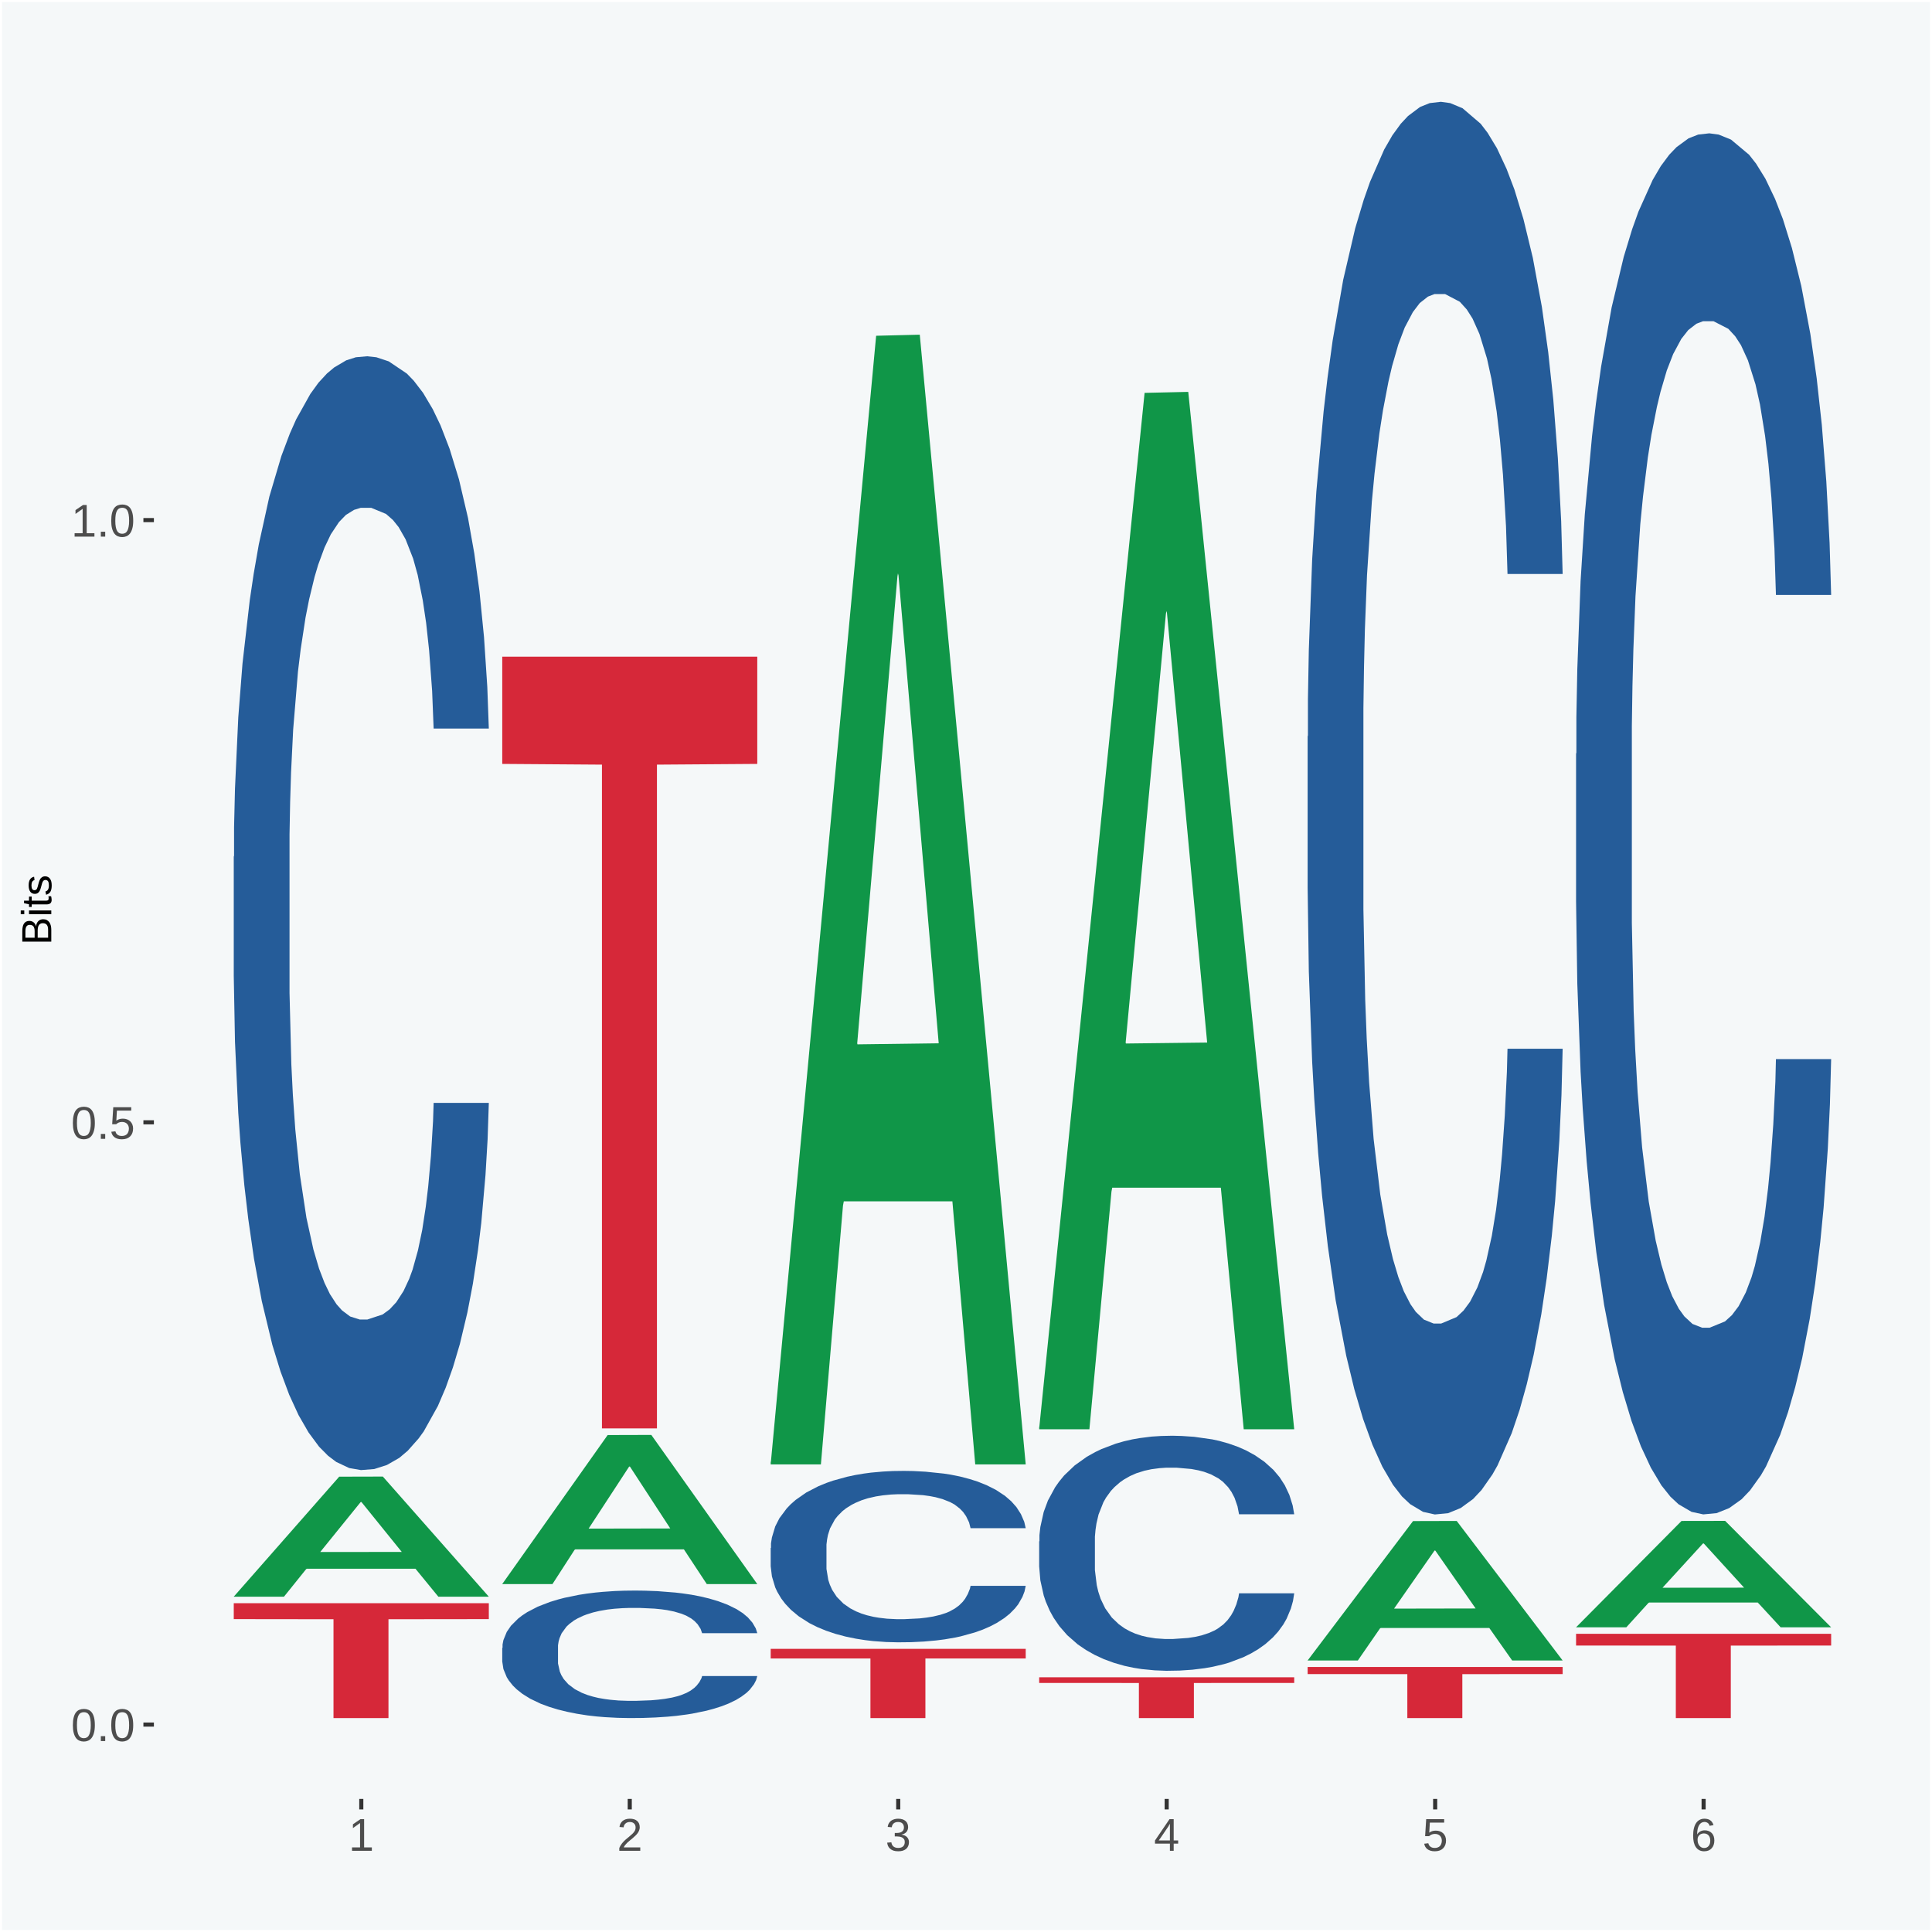 <?xml version="1.0" encoding="UTF-8"?>
<svg xmlns="http://www.w3.org/2000/svg" xmlns:xlink="http://www.w3.org/1999/xlink" width="504pt" height="504pt" viewBox="0 0 504 504" version="1.1">
<defs>
<g>
<symbol overflow="visible" id="glyph0-0">
<path style="stroke:none;" d="M 0.406 0 L 0.406 -8 L 3.594 -8 L 3.594 0 Z M 0.797 -0.406 L 3.188 -0.406 L 3.188 -7.594 L 0.797 -7.594 Z M 0.797 -0.406 "/>
</symbol>
<symbol overflow="visible" id="glyph0-1">
<path style="stroke:none;" d="M 6.203 -4.125 C 6.203 -3.332 6.125 -2.664 5.969 -2.125 C 5.82 -1.582 5.617 -1.145 5.359 -0.812 C 5.098 -0.477 4.789 -0.238 4.438 -0.094 C 4.094 0.051 3.723 0.125 3.328 0.125 C 2.922 0.125 2.539 0.051 2.188 -0.094 C 1.844 -0.238 1.539 -0.477 1.281 -0.812 C 1.031 -1.145 0.832 -1.582 0.688 -2.125 C 0.539 -2.664 0.469 -3.332 0.469 -4.125 C 0.469 -4.957 0.539 -5.645 0.688 -6.188 C 0.832 -6.738 1.035 -7.176 1.297 -7.5 C 1.555 -7.82 1.859 -8.047 2.203 -8.172 C 2.555 -8.305 2.941 -8.375 3.359 -8.375 C 3.754 -8.375 4.125 -8.305 4.469 -8.172 C 4.812 -8.047 5.113 -7.82 5.375 -7.5 C 5.633 -7.176 5.836 -6.738 5.984 -6.188 C 6.129 -5.645 6.203 -4.957 6.203 -4.125 Z M 5.141 -4.125 C 5.141 -4.781 5.098 -5.328 5.016 -5.766 C 4.941 -6.203 4.828 -6.551 4.672 -6.812 C 4.516 -7.07 4.328 -7.254 4.109 -7.359 C 3.891 -7.473 3.641 -7.531 3.359 -7.531 C 3.055 -7.531 2.789 -7.473 2.562 -7.359 C 2.344 -7.254 2.156 -7.07 2 -6.812 C 1.844 -6.551 1.723 -6.203 1.641 -5.766 C 1.566 -5.328 1.531 -4.781 1.531 -4.125 C 1.531 -3.5 1.57 -2.969 1.656 -2.531 C 1.738 -2.094 1.852 -1.742 2 -1.484 C 2.156 -1.223 2.344 -1.035 2.562 -0.922 C 2.789 -0.805 3.047 -0.75 3.328 -0.75 C 3.609 -0.75 3.859 -0.805 4.078 -0.922 C 4.305 -1.035 4.492 -1.223 4.641 -1.484 C 4.797 -1.742 4.914 -2.094 5 -2.531 C 5.094 -2.969 5.141 -3.5 5.141 -4.125 Z M 5.141 -4.125 "/>
</symbol>
<symbol overflow="visible" id="glyph0-2">
<path style="stroke:none;" d="M 1.094 0 L 1.094 -1.281 L 2.234 -1.281 L 2.234 0 Z M 1.094 0 "/>
</symbol>
<symbol overflow="visible" id="glyph0-3">
<path style="stroke:none;" d="M 6.172 -2.688 C 6.172 -2.27 6.109 -1.891 5.984 -1.547 C 5.859 -1.203 5.672 -0.906 5.422 -0.656 C 5.18 -0.414 4.879 -0.223 4.516 -0.078 C 4.148 0.055 3.723 0.125 3.234 0.125 C 2.805 0.125 2.43 0.07 2.109 -0.031 C 1.785 -0.133 1.508 -0.273 1.281 -0.453 C 1.062 -0.629 0.883 -0.836 0.75 -1.078 C 0.625 -1.316 0.535 -1.57 0.484 -1.844 L 1.547 -1.969 C 1.586 -1.812 1.645 -1.66 1.719 -1.516 C 1.801 -1.367 1.91 -1.238 2.047 -1.125 C 2.18 -1.008 2.348 -0.914 2.547 -0.844 C 2.742 -0.781 2.984 -0.75 3.266 -0.75 C 3.535 -0.75 3.781 -0.789 4 -0.875 C 4.227 -0.957 4.422 -1.078 4.578 -1.234 C 4.734 -1.398 4.852 -1.602 4.938 -1.844 C 5.031 -2.082 5.078 -2.359 5.078 -2.672 C 5.078 -2.922 5.035 -3.148 4.953 -3.359 C 4.867 -3.578 4.75 -3.766 4.594 -3.922 C 4.445 -4.078 4.258 -4.195 4.031 -4.281 C 3.812 -4.363 3.562 -4.406 3.281 -4.406 C 3.113 -4.406 2.953 -4.391 2.797 -4.359 C 2.648 -4.328 2.516 -4.285 2.391 -4.234 C 2.266 -4.18 2.148 -4.117 2.047 -4.047 C 1.941 -3.973 1.844 -3.895 1.75 -3.812 L 0.719 -3.812 L 1 -8.25 L 5.688 -8.25 L 5.688 -7.359 L 1.953 -7.359 L 1.797 -4.734 C 1.984 -4.879 2.219 -5.004 2.5 -5.109 C 2.781 -5.211 3.113 -5.266 3.5 -5.266 C 3.914 -5.266 4.285 -5.203 4.609 -5.078 C 4.941 -4.953 5.223 -4.773 5.453 -4.547 C 5.68 -4.316 5.859 -4.047 5.984 -3.734 C 6.109 -3.422 6.172 -3.07 6.172 -2.688 Z M 6.172 -2.688 "/>
</symbol>
<symbol overflow="visible" id="glyph0-4">
<path style="stroke:none;" d="M 0.922 0 L 0.922 -0.891 L 3.016 -0.891 L 3.016 -7.25 L 1.156 -5.922 L 1.156 -6.922 L 3.109 -8.25 L 4.078 -8.25 L 4.078 -0.891 L 6.094 -0.891 L 6.094 0 Z M 0.922 0 "/>
</symbol>
<symbol overflow="visible" id="glyph0-5">
<path style="stroke:none;" d="M 0.609 0 L 0.609 -0.75 C 0.805 -1.207 1.047 -1.609 1.328 -1.953 C 1.617 -2.305 1.922 -2.625 2.234 -2.906 C 2.555 -3.188 2.867 -3.445 3.172 -3.688 C 3.484 -3.938 3.766 -4.18 4.016 -4.422 C 4.266 -4.66 4.469 -4.91 4.625 -5.172 C 4.781 -5.441 4.859 -5.742 4.859 -6.078 C 4.859 -6.316 4.82 -6.523 4.75 -6.703 C 4.676 -6.879 4.57 -7.023 4.438 -7.141 C 4.312 -7.266 4.156 -7.359 3.969 -7.422 C 3.781 -7.484 3.578 -7.516 3.359 -7.516 C 3.141 -7.516 2.938 -7.484 2.75 -7.422 C 2.57 -7.367 2.41 -7.281 2.266 -7.156 C 2.117 -7.039 2 -6.895 1.906 -6.719 C 1.812 -6.551 1.754 -6.352 1.734 -6.125 L 0.656 -6.219 C 0.688 -6.508 0.766 -6.785 0.891 -7.047 C 1.023 -7.316 1.203 -7.551 1.422 -7.75 C 1.648 -7.945 1.922 -8.098 2.234 -8.203 C 2.555 -8.316 2.93 -8.375 3.359 -8.375 C 3.766 -8.375 4.125 -8.328 4.438 -8.234 C 4.758 -8.141 5.031 -7.992 5.25 -7.797 C 5.477 -7.609 5.648 -7.375 5.766 -7.094 C 5.879 -6.812 5.938 -6.488 5.938 -6.125 C 5.938 -5.844 5.883 -5.578 5.781 -5.328 C 5.688 -5.078 5.555 -4.836 5.391 -4.609 C 5.223 -4.379 5.031 -4.16 4.812 -3.953 C 4.594 -3.742 4.363 -3.535 4.125 -3.328 C 3.895 -3.129 3.656 -2.93 3.406 -2.734 C 3.164 -2.535 2.938 -2.336 2.719 -2.141 C 2.508 -1.941 2.32 -1.738 2.156 -1.531 C 1.988 -1.332 1.859 -1.117 1.766 -0.891 L 6.078 -0.891 L 6.078 0 Z M 0.609 0 "/>
</symbol>
<symbol overflow="visible" id="glyph0-6">
<path style="stroke:none;" d="M 6.141 -2.281 C 6.141 -1.906 6.078 -1.566 5.953 -1.266 C 5.836 -0.973 5.66 -0.723 5.422 -0.516 C 5.18 -0.305 4.883 -0.145 4.531 -0.031 C 4.188 0.07 3.789 0.125 3.344 0.125 C 2.832 0.125 2.398 0.062 2.047 -0.062 C 1.703 -0.195 1.414 -0.367 1.188 -0.578 C 0.957 -0.785 0.785 -1.02 0.672 -1.281 C 0.566 -1.551 0.492 -1.832 0.453 -2.125 L 1.547 -2.219 C 1.578 -2 1.633 -1.801 1.719 -1.625 C 1.801 -1.445 1.914 -1.289 2.062 -1.156 C 2.207 -1.031 2.383 -0.93 2.594 -0.859 C 2.801 -0.785 3.051 -0.75 3.344 -0.75 C 3.875 -0.75 4.289 -0.879 4.594 -1.141 C 4.895 -1.41 5.047 -1.801 5.047 -2.312 C 5.047 -2.613 4.977 -2.859 4.844 -3.047 C 4.707 -3.234 4.539 -3.379 4.344 -3.484 C 4.145 -3.586 3.926 -3.656 3.688 -3.688 C 3.445 -3.727 3.227 -3.75 3.031 -3.75 L 2.438 -3.75 L 2.438 -4.656 L 3.016 -4.656 C 3.211 -4.656 3.414 -4.676 3.625 -4.719 C 3.844 -4.758 4.039 -4.832 4.219 -4.938 C 4.395 -5.051 4.539 -5.195 4.656 -5.375 C 4.77 -5.562 4.828 -5.797 4.828 -6.078 C 4.828 -6.523 4.695 -6.875 4.438 -7.125 C 4.188 -7.383 3.801 -7.516 3.281 -7.516 C 2.82 -7.516 2.445 -7.395 2.156 -7.156 C 1.875 -6.914 1.707 -6.578 1.656 -6.141 L 0.594 -6.234 C 0.633 -6.598 0.734 -6.91 0.891 -7.172 C 1.047 -7.441 1.242 -7.664 1.484 -7.844 C 1.734 -8.02 2.008 -8.148 2.312 -8.234 C 2.625 -8.328 2.953 -8.375 3.297 -8.375 C 3.754 -8.375 4.148 -8.316 4.484 -8.203 C 4.816 -8.086 5.086 -7.93 5.297 -7.734 C 5.516 -7.535 5.672 -7.301 5.766 -7.031 C 5.867 -6.77 5.922 -6.488 5.922 -6.188 C 5.922 -5.945 5.883 -5.723 5.812 -5.516 C 5.75 -5.305 5.645 -5.113 5.5 -4.938 C 5.363 -4.77 5.188 -4.625 4.969 -4.5 C 4.75 -4.383 4.488 -4.297 4.188 -4.234 L 4.188 -4.219 C 4.52 -4.176 4.805 -4.098 5.047 -3.984 C 5.297 -3.867 5.5 -3.723 5.656 -3.547 C 5.82 -3.379 5.941 -3.188 6.016 -2.969 C 6.098 -2.75 6.141 -2.52 6.141 -2.281 Z M 6.141 -2.281 "/>
</symbol>
<symbol overflow="visible" id="glyph0-7">
<path style="stroke:none;" d="M 5.156 -1.875 L 5.156 0 L 4.172 0 L 4.172 -1.875 L 0.281 -1.875 L 0.281 -2.688 L 4.062 -8.25 L 5.156 -8.25 L 5.156 -2.703 L 6.328 -2.703 L 6.328 -1.875 Z M 4.172 -7.062 C 4.16 -7.039 4.141 -7.004 4.109 -6.953 C 4.078 -6.898 4.039 -6.836 4 -6.766 C 3.957 -6.691 3.914 -6.617 3.875 -6.547 C 3.844 -6.473 3.812 -6.414 3.781 -6.375 L 1.656 -3.25 C 1.633 -3.219 1.602 -3.176 1.562 -3.125 C 1.531 -3.07 1.492 -3.02 1.453 -2.969 C 1.422 -2.914 1.383 -2.863 1.344 -2.812 C 1.301 -2.77 1.27 -2.734 1.25 -2.703 L 4.172 -2.703 Z M 4.172 -7.062 "/>
</symbol>
<symbol overflow="visible" id="glyph0-8">
<path style="stroke:none;" d="M 6.141 -2.703 C 6.141 -2.285 6.082 -1.906 5.969 -1.562 C 5.852 -1.219 5.68 -0.922 5.453 -0.672 C 5.234 -0.422 4.957 -0.223 4.625 -0.078 C 4.289 0.055 3.91 0.125 3.484 0.125 C 3.004 0.125 2.582 0.031 2.219 -0.156 C 1.863 -0.344 1.566 -0.609 1.328 -0.953 C 1.086 -1.297 0.906 -1.719 0.781 -2.219 C 0.664 -2.727 0.609 -3.301 0.609 -3.938 C 0.609 -4.676 0.676 -5.32 0.812 -5.875 C 0.945 -6.426 1.141 -6.883 1.391 -7.25 C 1.648 -7.625 1.961 -7.906 2.328 -8.094 C 2.691 -8.281 3.102 -8.375 3.562 -8.375 C 3.844 -8.375 4.102 -8.344 4.344 -8.281 C 4.594 -8.227 4.816 -8.133 5.016 -8 C 5.223 -7.875 5.398 -7.703 5.547 -7.484 C 5.703 -7.273 5.828 -7.016 5.922 -6.703 L 4.906 -6.516 C 4.801 -6.867 4.629 -7.125 4.391 -7.281 C 4.148 -7.445 3.867 -7.531 3.547 -7.531 C 3.266 -7.531 3.004 -7.457 2.766 -7.312 C 2.535 -7.176 2.336 -6.973 2.172 -6.703 C 2.004 -6.43 1.875 -6.086 1.781 -5.672 C 1.695 -5.266 1.656 -4.789 1.656 -4.25 C 1.852 -4.602 2.125 -4.875 2.469 -5.062 C 2.812 -5.25 3.207 -5.344 3.656 -5.344 C 4.031 -5.344 4.367 -5.281 4.672 -5.156 C 4.984 -5.031 5.25 -4.852 5.469 -4.625 C 5.688 -4.406 5.852 -4.129 5.969 -3.797 C 6.082 -3.473 6.141 -3.109 6.141 -2.703 Z M 5.078 -2.656 C 5.078 -2.938 5.039 -3.191 4.969 -3.422 C 4.895 -3.66 4.785 -3.859 4.641 -4.016 C 4.504 -4.18 4.332 -4.305 4.125 -4.391 C 3.926 -4.484 3.688 -4.531 3.406 -4.531 C 3.219 -4.531 3.023 -4.5 2.828 -4.438 C 2.629 -4.383 2.453 -4.289 2.297 -4.156 C 2.141 -4.031 2.008 -3.863 1.906 -3.656 C 1.812 -3.457 1.766 -3.207 1.766 -2.906 C 1.766 -2.602 1.801 -2.316 1.875 -2.047 C 1.957 -1.785 2.07 -1.555 2.219 -1.359 C 2.363 -1.172 2.539 -1.02 2.75 -0.906 C 2.957 -0.789 3.191 -0.734 3.453 -0.734 C 3.703 -0.734 3.926 -0.773 4.125 -0.859 C 4.332 -0.953 4.504 -1.082 4.641 -1.25 C 4.785 -1.414 4.895 -1.613 4.969 -1.844 C 5.039 -2.082 5.078 -2.352 5.078 -2.656 Z M 5.078 -2.656 "/>
</symbol>
<symbol overflow="visible" id="glyph1-0">
<path style="stroke:none;" d="M 0 -0.359 L -7.328 -0.359 L -7.328 -3.281 L 0 -3.281 Z M -0.359 -0.734 L -0.359 -2.922 L -6.969 -2.922 L -6.969 -0.734 Z M -0.359 -0.734 "/>
</symbol>
<symbol overflow="visible" id="glyph1-1">
<path style="stroke:none;" d="M -2.125 -6.75 C -1.75 -6.75 -1.426 -6.676 -1.156 -6.531 C -0.883 -6.383 -0.66 -6.18 -0.484 -5.922 C -0.316 -5.672 -0.191 -5.375 -0.109 -5.031 C -0.035 -4.695 0 -4.344 0 -3.969 L 0 -0.906 L -7.562 -0.906 L -7.562 -3.656 C -7.562 -4.07 -7.523 -4.441 -7.453 -4.766 C -7.391 -5.098 -7.281 -5.379 -7.125 -5.609 C -6.977 -5.836 -6.789 -6.008 -6.562 -6.125 C -6.332 -6.25 -6.055 -6.312 -5.734 -6.312 C -5.523 -6.312 -5.328 -6.281 -5.141 -6.219 C -4.953 -6.164 -4.781 -6.078 -4.625 -5.953 C -4.477 -5.836 -4.348 -5.688 -4.234 -5.5 C -4.129 -5.32 -4.047 -5.113 -3.984 -4.875 C -3.953 -5.176 -3.883 -5.441 -3.781 -5.672 C -3.676 -5.91 -3.539 -6.109 -3.375 -6.266 C -3.219 -6.43 -3.031 -6.551 -2.812 -6.625 C -2.602 -6.707 -2.375 -6.75 -2.125 -6.75 Z M -5.609 -5.281 C -6.016 -5.281 -6.305 -5.141 -6.484 -4.859 C -6.66 -4.586 -6.75 -4.188 -6.75 -3.656 L -6.75 -1.922 L -4.344 -1.922 L -4.344 -3.656 C -4.344 -3.957 -4.375 -4.211 -4.438 -4.422 C -4.5 -4.629 -4.582 -4.797 -4.688 -4.922 C -4.801 -5.047 -4.93 -5.133 -5.078 -5.188 C -5.234 -5.25 -5.41 -5.281 -5.609 -5.281 Z M -2.219 -5.719 C -2.457 -5.719 -2.66 -5.672 -2.828 -5.578 C -2.992 -5.492 -3.129 -5.367 -3.234 -5.203 C -3.348 -5.047 -3.426 -4.848 -3.469 -4.609 C -3.52 -4.379 -3.547 -4.125 -3.547 -3.844 L -3.547 -1.922 L -0.828 -1.922 L -0.828 -3.922 C -0.828 -4.18 -0.848 -4.422 -0.891 -4.641 C -0.93 -4.859 -1.004 -5.047 -1.109 -5.203 C -1.211 -5.367 -1.352 -5.492 -1.531 -5.578 C -1.719 -5.672 -1.945 -5.719 -2.219 -5.719 Z M -2.219 -5.719 "/>
</symbol>
<symbol overflow="visible" id="glyph1-2">
<path style="stroke:none;" d="M -7.047 -0.734 L -7.969 -0.734 L -7.969 -1.703 L -7.047 -1.703 Z M 0 -0.734 L -5.812 -0.734 L -5.812 -1.703 L 0 -1.703 Z M 0 -0.734 "/>
</symbol>
<symbol overflow="visible" id="glyph1-3">
<path style="stroke:none;" d="M -0.047 -2.969 C -0.004 -2.82 0.023 -2.672 0.047 -2.516 C 0.078 -2.367 0.094 -2.195 0.094 -2 C 0.094 -1.227 -0.348 -0.844 -1.234 -0.844 L -5.109 -0.844 L -5.109 -0.172 L -5.812 -0.172 L -5.812 -0.875 L -7.109 -1.156 L -7.109 -1.812 L -5.812 -1.812 L -5.812 -2.875 L -5.109 -2.875 L -5.109 -1.812 L -1.438 -1.812 C -1.156 -1.812 -0.957 -1.852 -0.844 -1.938 C -0.738 -2.031 -0.688 -2.191 -0.688 -2.422 C -0.688 -2.516 -0.691 -2.602 -0.703 -2.688 C -0.711 -2.77 -0.727 -2.863 -0.75 -2.969 Z M -0.047 -2.969 "/>
</symbol>
<symbol overflow="visible" id="glyph1-4">
<path style="stroke:none;" d="M -1.609 -5.109 C -1.336 -5.109 -1.094 -5.051 -0.875 -4.938 C -0.664 -4.832 -0.488 -4.68 -0.344 -4.484 C -0.195 -4.285 -0.082 -4.039 0 -3.75 C 0.07 -3.457 0.109 -3.125 0.109 -2.75 C 0.109 -2.406 0.082 -2.098 0.031 -1.828 C -0.02 -1.555 -0.102 -1.316 -0.219 -1.109 C -0.332 -0.91 -0.484 -0.742 -0.672 -0.609 C -0.859 -0.473 -1.086 -0.375 -1.359 -0.312 L -1.531 -1.156 C -1.219 -1.238 -0.988 -1.41 -0.844 -1.672 C -0.695 -1.93 -0.625 -2.289 -0.625 -2.75 C -0.625 -2.957 -0.641 -3.145 -0.672 -3.312 C -0.703 -3.488 -0.75 -3.641 -0.812 -3.766 C -0.883 -3.891 -0.977 -3.984 -1.094 -4.047 C -1.207 -4.117 -1.352 -4.156 -1.531 -4.156 C -1.707 -4.156 -1.848 -4.113 -1.953 -4.031 C -2.066 -3.957 -2.16 -3.844 -2.234 -3.688 C -2.316 -3.539 -2.383 -3.363 -2.438 -3.156 C -2.5 -2.945 -2.562 -2.719 -2.625 -2.469 C -2.688 -2.238 -2.754 -2.008 -2.828 -1.781 C -2.898 -1.551 -3 -1.344 -3.125 -1.156 C -3.25 -0.969 -3.398 -0.816 -3.578 -0.703 C -3.766 -0.586 -4 -0.531 -4.281 -0.531 C -4.812 -0.531 -5.211 -0.719 -5.484 -1.094 C -5.766 -1.477 -5.906 -2.031 -5.906 -2.75 C -5.906 -3.395 -5.789 -3.906 -5.562 -4.281 C -5.332 -4.656 -4.973 -4.895 -4.484 -5 L -4.375 -4.125 C -4.52 -4.094 -4.645 -4.035 -4.75 -3.953 C -4.852 -3.867 -4.938 -3.766 -5 -3.641 C -5.062 -3.516 -5.102 -3.375 -5.125 -3.219 C -5.156 -3.07 -5.172 -2.914 -5.172 -2.75 C -5.172 -2.312 -5.102 -1.988 -4.969 -1.781 C -4.844 -1.582 -4.645 -1.484 -4.375 -1.484 C -4.219 -1.484 -4.086 -1.52 -3.984 -1.594 C -3.879 -1.664 -3.789 -1.77 -3.719 -1.906 C -3.656 -2.051 -3.598 -2.219 -3.547 -2.406 C -3.492 -2.602 -3.438 -2.816 -3.375 -3.047 C -3.332 -3.203 -3.289 -3.359 -3.25 -3.516 C -3.207 -3.68 -3.156 -3.836 -3.094 -3.984 C -3.031 -4.141 -2.957 -4.285 -2.875 -4.422 C -2.789 -4.555 -2.688 -4.672 -2.562 -4.766 C -2.445 -4.867 -2.312 -4.953 -2.156 -5.016 C -2 -5.078 -1.816 -5.109 -1.609 -5.109 Z M -1.609 -5.109 "/>
</symbol>
</g>
<clipPath id="clip1">
  <path d="M 40.148 5.48 L 498.52 5.48 L 498.52 469.281 L 40.148 469.281 Z M 40.148 5.48 "/>
</clipPath>
</defs>
<g id="surface1">
<rect x="0" y="0" width="504" height="504" style="fill:rgb(96.078%,97.255%,97.647%);fill-opacity:1;stroke:none;"/>
<path style="fill:none;stroke-width:1.07;stroke-linecap:round;stroke-linejoin:round;stroke:rgb(100%,100%,100%);stroke-opacity:1;stroke-miterlimit:10;" d="M 0 0 L 504 0 L 504 504 L 0 504 Z M 0 0 " transform="matrix(1,0,0,-1,0,504)"/>
<g clip-path="url(#clip1)" clip-rule="nonzero">
<path style=" stroke:none;fill-rule:nonzero;fill:rgb(96.078%,97.255%,97.647%);fill-opacity:1;" d="M 40.148 469.281 L 498.52 469.281 L 498.52 5.48 L 40.148 5.48 Z M 40.148 469.281 "/>
</g>
<path style=" stroke:none;fill-rule:nonzero;fill:rgb(6.274%,58.824%,28.235%);fill-opacity:1;" d="M 60.98 416.469 L 61.051 416.441 L 88.488 385.219 L 99.871 385.191 L 127.52 416.531 L 114.352 416.531 L 108.379 409.23 L 80.051 409.23 L 79.852 409.352 L 74.078 416.531 L 60.98 416.531 L 60.98 416.469 L 83.621 404.871 L 104.809 404.852 L 94.32 391.871 L 94.18 391.809 L 94.039 391.898 L 83.551 404.852 L 83.621 404.871 Z M 60.98 416.469 "/>
<path style=" stroke:none;fill-rule:nonzero;fill:rgb(14.51%,36.078%,60.001%);fill-opacity:1;" d="M 60.98 223.488 L 61.059 223.23 L 61.059 215.801 L 61.301 205.711 L 62.16 187.141 L 63.262 173.078 L 65.148 156.621 L 66.172 149.719 L 67.512 142.031 L 70.262 129.559 L 73.41 118.941 L 75.609 113.109 L 77.262 109.391 L 80.961 102.762 L 83.078 99.84 L 85.281 97.449 L 87.172 95.859 L 90.32 94 L 92.828 93.199 L 95.738 92.941 L 98.18 93.199 L 101.41 94.27 L 106.129 97.449 L 107.93 99.309 L 110.371 102.488 L 112.891 106.738 L 114.93 110.98 L 117.289 117.09 L 119.73 125.051 L 122.09 135.129 L 123.738 144.422 L 125.078 154.238 L 126.262 166.18 L 127.121 179.18 L 127.52 190.059 L 113.121 190.059 L 112.73 180.238 L 111.941 169.629 L 111.16 162.461 L 110.289 156.621 L 108.961 149.988 L 107.781 145.738 L 105.809 140.699 L 104 137.52 L 102.512 135.66 L 100.699 134.07 L 96.852 132.48 L 94.09 132.48 L 92.359 133.012 L 90.238 134.328 L 88.43 136.191 L 86.309 139.379 L 84.66 142.828 L 83 147.34 L 82.059 150.52 L 80.641 156.359 L 79.699 161.129 L 78.441 169.359 L 77.73 175.199 L 76.48 190.32 L 75.93 201.469 L 75.691 209.16 L 75.531 217.648 L 75.531 259.051 L 76 277.621 L 76.398 285.578 L 77.031 294.609 L 78.211 306.281 L 79.941 317.691 L 81.75 325.922 L 83.238 330.961 L 84.66 334.672 L 86.07 337.59 L 87.801 340.25 L 89.219 341.84 L 91.34 343.43 L 93.859 344.23 L 95.82 344.23 L 99.828 342.898 L 101.641 341.57 L 103.371 339.719 L 105.262 336.801 L 106.75 333.609 L 107.621 331.23 L 109.031 326.18 L 110.141 320.879 L 111.078 314.77 L 111.711 309.469 L 112.422 301.512 L 112.969 292.48 L 113.121 287.711 L 127.52 287.711 L 127.199 297.262 L 126.648 306.551 L 125.551 319.02 L 124.68 326.18 L 123.352 334.941 L 121.93 342.371 L 119.969 350.602 L 118.16 356.699 L 116.27 362.012 L 114.23 366.781 L 110.531 373.422 L 109.191 375.27 L 106.359 378.461 L 104.16 380.32 L 100.93 382.172 L 97.629 383.23 L 94.172 383.5 L 91.102 382.969 L 87.719 381.379 L 85.602 379.781 L 83.238 377.398 L 80.488 373.68 L 77.891 369.172 L 75.449 363.859 L 73.172 357.762 L 71.051 350.859 L 68.301 339.449 L 66.25 328.309 L 64.762 317.961 L 63.738 309.199 L 62.711 298.059 L 62.16 290.359 L 61.301 271.789 L 60.98 254.539 Z M 60.98 223.488 "/>
<path style=" stroke:none;fill-rule:nonzero;fill:rgb(83.922%,15.686%,22.353%);fill-opacity:1;" d="M 60.98 418.219 L 127.52 418.219 L 127.52 422.379 L 101.34 422.41 L 101.34 448.191 L 87 448.191 L 87 422.41 L 60.98 422.379 Z M 60.98 418.219 "/>
<path style=" stroke:none;fill-rule:nonzero;fill:rgb(6.274%,58.824%,28.235%);fill-opacity:1;" d="M 131.02 413.16 L 131.09 413.129 L 158.52 374.359 L 169.91 374.328 L 197.551 413.238 L 184.379 413.238 L 178.41 404.18 L 150.09 404.18 L 149.879 404.32 L 144.121 413.238 L 131.02 413.238 L 131.02 413.16 L 153.648 398.77 L 174.852 398.73 L 164.352 382.621 L 164.219 382.551 L 164.078 382.66 L 153.578 398.73 L 153.648 398.77 Z M 131.02 413.16 "/>
<path style=" stroke:none;fill-rule:nonzero;fill:rgb(14.51%,36.078%,60.001%);fill-opacity:1;" d="M 131.02 429.879 L 131.102 429.852 L 131.102 429 L 131.328 427.84 L 132.199 425.711 L 133.301 424.102 L 135.191 422.219 L 136.211 421.43 L 137.551 420.551 L 140.301 419.121 L 143.441 417.91 L 145.648 417.238 L 147.301 416.809 L 150.988 416.051 L 153.121 415.719 L 155.32 415.449 L 157.211 415.27 L 160.352 415.051 L 162.871 414.961 L 165.781 414.93 L 168.219 414.961 L 171.441 415.078 L 176.16 415.449 L 177.969 415.66 L 180.41 416.02 L 182.922 416.512 L 184.969 417 L 187.328 417.699 L 189.762 418.609 L 192.121 419.762 L 193.77 420.82 L 195.109 421.949 L 196.289 423.309 L 197.16 424.801 L 197.551 426.051 L 183.16 426.051 L 182.762 424.922 L 181.98 423.711 L 181.191 422.891 L 180.328 422.219 L 178.988 421.461 L 177.809 420.98 L 175.84 420.398 L 174.039 420.031 L 172.539 419.82 L 170.73 419.641 L 166.879 419.461 L 164.129 419.461 L 162.398 419.52 L 160.27 419.672 L 158.461 419.879 L 156.34 420.25 L 154.691 420.641 L 153.039 421.16 L 152.09 421.52 L 150.68 422.191 L 149.73 422.738 L 148.48 423.68 L 147.77 424.352 L 146.512 426.078 L 145.961 427.359 L 145.719 428.238 L 145.57 429.211 L 145.57 433.949 L 146.039 436.07 L 146.43 436.98 L 147.059 438.02 L 148.238 439.352 L 149.969 440.66 L 151.781 441.602 L 153.27 442.18 L 154.691 442.602 L 156.102 442.941 L 157.84 443.238 L 159.25 443.422 L 161.371 443.609 L 163.891 443.699 L 165.859 443.699 L 169.871 443.551 L 171.68 443.391 L 173.41 443.18 L 175.289 442.852 L 176.789 442.48 L 177.648 442.211 L 179.07 441.629 L 180.172 441.02 L 181.109 440.328 L 181.738 439.719 L 182.449 438.809 L 183 437.77 L 183.16 437.23 L 197.551 437.23 L 197.238 438.32 L 196.68 439.379 L 195.578 440.809 L 194.719 441.629 L 193.379 442.629 L 191.969 443.488 L 190 444.43 L 188.191 445.129 L 186.301 445.73 L 184.262 446.281 L 180.559 447.039 L 179.23 447.25 L 176.391 447.621 L 174.191 447.828 L 170.969 448.039 L 167.672 448.16 L 164.211 448.191 L 161.141 448.129 L 157.762 447.949 L 155.629 447.77 L 153.27 447.5 L 150.52 447.07 L 147.93 446.551 L 145.488 445.949 L 143.211 445.25 L 141.078 444.461 L 138.328 443.148 L 136.289 441.879 L 134.789 440.691 L 133.77 439.691 L 132.75 438.41 L 132.199 437.531 L 131.328 435.41 L 131.02 433.43 Z M 131.02 429.879 "/>
<path style=" stroke:none;fill-rule:nonzero;fill:rgb(83.922%,15.686%,22.353%);fill-opacity:1;" d="M 131.02 171.301 L 197.551 171.301 L 197.551 199.281 L 171.379 199.469 L 171.379 372.629 L 157.031 372.629 L 157.031 199.469 L 131.02 199.281 Z M 131.02 171.301 "/>
<path style=" stroke:none;fill-rule:nonzero;fill:rgb(6.274%,58.824%,28.235%);fill-opacity:1;" d="M 201.051 381.469 L 201.121 381.191 L 228.559 87.59 L 239.941 87.309 L 267.578 382.02 L 254.41 382.02 L 248.449 313.391 L 220.121 313.391 L 219.91 314.5 L 214.148 382.02 L 201.051 382.02 L 201.051 381.469 L 223.691 272.441 L 244.879 272.16 L 234.391 150.129 L 234.25 149.578 L 234.109 150.41 L 223.621 272.16 L 223.691 272.441 Z M 201.051 381.469 "/>
<path style=" stroke:none;fill-rule:nonzero;fill:rgb(14.51%,36.078%,60.001%);fill-opacity:1;" d="M 201.051 403.809 L 201.129 403.77 L 201.129 402.621 L 201.371 401.07 L 202.23 398.211 L 203.328 396.051 L 205.219 393.52 L 206.238 392.449 L 207.578 391.27 L 210.328 389.352 L 213.48 387.719 L 215.68 386.82 L 217.328 386.25 L 221.031 385.23 L 223.148 384.781 L 225.352 384.41 L 227.238 384.16 L 230.391 383.879 L 232.898 383.75 L 235.809 383.711 L 238.25 383.75 L 241.469 383.922 L 246.191 384.41 L 248 384.691 L 250.441 385.18 L 252.961 385.84 L 255 386.488 L 257.359 387.43 L 259.801 388.66 L 262.16 390.211 L 263.809 391.641 L 265.148 393.148 L 266.328 394.988 L 267.191 396.988 L 267.578 398.66 L 253.191 398.66 L 252.801 397.148 L 252.012 395.52 L 251.23 394.41 L 250.359 393.52 L 249.02 392.488 L 247.84 391.84 L 245.879 391.07 L 244.07 390.578 L 242.578 390.289 L 240.77 390.039 L 236.91 389.801 L 234.16 389.801 L 232.43 389.879 L 230.309 390.09 L 228.5 390.371 L 226.371 390.859 L 224.719 391.391 L 223.07 392.09 L 222.129 392.578 L 220.711 393.469 L 219.77 394.211 L 218.512 395.48 L 217.801 396.371 L 216.539 398.699 L 215.988 400.422 L 215.762 401.602 L 215.602 402.91 L 215.602 409.281 L 216.07 412.141 L 216.469 413.359 L 217.09 414.75 L 218.27 416.551 L 220 418.309 L 221.809 419.57 L 223.309 420.352 L 224.719 420.922 L 226.141 421.371 L 227.871 421.781 L 229.281 422.02 L 231.41 422.27 L 233.922 422.391 L 235.891 422.391 L 239.898 422.191 L 241.711 421.98 L 243.441 421.699 L 245.328 421.25 L 246.82 420.762 L 247.691 420.391 L 249.102 419.609 L 250.199 418.801 L 251.148 417.859 L 251.781 417.039 L 252.48 415.809 L 253.031 414.43 L 253.191 413.691 L 267.578 413.691 L 267.27 415.16 L 266.719 416.59 L 265.621 418.512 L 264.75 419.609 L 263.422 420.961 L 262 422.102 L 260.031 423.371 L 258.23 424.309 L 256.34 425.129 L 254.289 425.859 L 250.602 426.879 L 249.262 427.172 L 246.43 427.66 L 244.23 427.941 L 241 428.23 L 237.699 428.391 L 234.238 428.43 L 231.172 428.352 L 227.789 428.109 L 225.672 427.859 L 223.309 427.488 L 220.559 426.922 L 217.961 426.23 L 215.52 425.41 L 213.238 424.469 L 211.121 423.41 L 208.371 421.648 L 206.32 419.941 L 204.828 418.352 L 203.801 417 L 202.781 415.281 L 202.23 414.102 L 201.371 411.238 L 201.051 408.59 Z M 201.051 403.809 "/>
<path style=" stroke:none;fill-rule:nonzero;fill:rgb(83.922%,15.686%,22.353%);fill-opacity:1;" d="M 201.051 430.129 L 267.578 430.129 L 267.578 432.641 L 241.41 432.648 L 241.41 448.191 L 227.07 448.191 L 227.07 432.648 L 201.051 432.641 Z M 201.051 430.129 "/>
<path style=" stroke:none;fill-rule:nonzero;fill:rgb(6.274%,58.824%,28.235%);fill-opacity:1;" d="M 271.09 372.34 L 271.148 372.078 L 298.59 102.488 L 309.98 102.23 L 337.621 372.852 L 324.449 372.852 L 318.48 309.828 L 290.148 309.828 L 289.949 310.852 L 284.191 372.852 L 271.09 372.852 L 271.09 372.34 L 293.719 272.219 L 314.91 271.969 L 304.422 159.91 L 304.281 159.398 L 304.148 160.172 L 293.648 271.969 L 293.719 272.219 Z M 271.09 372.34 "/>
<path style=" stroke:none;fill-rule:nonzero;fill:rgb(14.51%,36.078%,60.001%);fill-opacity:1;" d="M 271.09 402.09 L 271.16 402.031 L 271.16 400.469 L 271.398 398.34 L 272.27 394.422 L 273.371 391.449 L 275.25 387.98 L 276.281 386.52 L 277.609 384.898 L 280.371 382.27 L 283.512 380.031 L 285.711 378.801 L 287.359 378.012 L 291.059 376.609 L 293.18 376 L 295.391 375.488 L 297.27 375.16 L 300.422 374.762 L 302.941 374.602 L 305.852 374.539 L 308.281 374.602 L 311.512 374.82 L 316.23 375.488 L 318.039 375.879 L 320.469 376.559 L 322.988 377.449 L 325.031 378.352 L 327.391 379.641 L 329.828 381.32 L 332.191 383.441 L 333.84 385.398 L 335.18 387.48 L 336.359 389.988 L 337.219 392.738 L 337.621 395.031 L 323.23 395.031 L 322.828 392.961 L 322.051 390.719 L 321.262 389.211 L 320.391 387.98 L 319.059 386.578 L 317.879 385.68 L 315.91 384.621 L 314.102 383.949 L 312.609 383.559 L 310.801 383.219 L 306.949 382.879 L 304.191 382.879 L 302.461 383 L 300.34 383.281 L 298.531 383.672 L 296.41 384.34 L 294.762 385.07 L 293.109 386.02 L 292.16 386.691 L 290.75 387.922 L 289.801 388.93 L 288.539 390.672 L 287.84 391.898 L 286.578 395.09 L 286.031 397.441 L 285.789 399.07 L 285.629 400.859 L 285.629 409.59 L 286.109 413.512 L 286.5 415.191 L 287.129 417.102 L 288.309 419.559 L 290.039 421.969 L 291.852 423.699 L 293.34 424.77 L 294.762 425.551 L 296.172 426.172 L 297.898 426.73 L 299.32 427.059 L 301.441 427.398 L 303.961 427.57 L 305.922 427.57 L 309.941 427.289 L 311.738 427.012 L 313.469 426.621 L 315.359 426 L 316.859 425.328 L 317.719 424.82 L 319.141 423.762 L 320.238 422.641 L 321.18 421.352 L 321.809 420.23 L 322.52 418.551 L 323.07 416.648 L 323.23 415.641 L 337.621 415.641 L 337.301 417.66 L 336.75 419.621 L 335.648 422.25 L 334.789 423.762 L 333.449 425.609 L 332.031 427.18 L 330.07 428.91 L 328.262 430.199 L 326.371 431.32 L 324.328 432.328 L 320.629 433.73 L 319.289 434.121 L 316.461 434.789 L 314.262 435.18 L 311.039 435.578 L 307.73 435.801 L 304.27 435.859 L 301.211 435.738 L 297.82 435.41 L 295.699 435.07 L 293.34 434.57 L 290.59 433.781 L 287.988 432.828 L 285.559 431.711 L 283.281 430.422 L 281.148 428.969 L 278.398 426.559 L 276.352 424.211 L 274.859 422.031 L 273.84 420.18 L 272.82 417.828 L 272.27 416.199 L 271.398 412.281 L 271.09 408.641 Z M 271.09 402.09 "/>
<path style=" stroke:none;fill-rule:nonzero;fill:rgb(83.922%,15.686%,22.353%);fill-opacity:1;" d="M 271.09 437.551 L 337.621 437.551 L 337.621 439.031 L 311.449 439.039 L 311.449 448.191 L 297.102 448.191 L 297.102 439.039 L 271.09 439.031 Z M 271.09 437.551 "/>
<path style=" stroke:none;fill-rule:nonzero;fill:rgb(6.274%,58.824%,28.235%);fill-opacity:1;" d="M 341.121 433.102 L 341.191 433.07 L 368.621 396.801 L 380.012 396.77 L 407.648 433.172 L 394.48 433.172 L 388.512 424.691 L 360.191 424.691 L 359.98 424.828 L 354.219 433.172 L 341.121 433.172 L 341.121 433.102 L 363.75 419.641 L 384.949 419.602 L 374.449 404.531 L 374.32 404.461 L 374.18 404.559 L 363.691 419.602 L 363.75 419.641 Z M 341.121 433.102 "/>
<path style=" stroke:none;fill-rule:nonzero;fill:rgb(14.51%,36.078%,60.001%);fill-opacity:1;" d="M 341.121 192.141 L 341.199 191.801 L 341.199 182.379 L 341.43 169.59 L 342.301 146.031 L 343.398 128.199 L 345.289 107.328 L 346.309 98.578 L 347.648 88.82 L 350.398 73 L 353.539 59.539 L 355.75 52.141 L 357.398 47.43 L 361.09 39.012 L 363.219 35.309 L 365.422 32.281 L 367.309 30.262 L 370.449 27.91 L 372.969 26.898 L 375.879 26.559 L 378.32 26.898 L 381.539 28.238 L 386.262 32.281 L 388.07 34.641 L 390.512 38.68 L 393.02 44.059 L 395.07 49.449 L 397.43 57.191 L 399.871 67.281 L 402.23 80.07 L 403.879 91.852 L 405.211 104.301 L 406.391 119.449 L 407.262 135.941 L 407.648 149.738 L 393.262 149.738 L 392.871 137.281 L 392.078 123.82 L 391.289 114.738 L 390.43 107.328 L 389.09 98.922 L 387.91 93.531 L 385.949 87.141 L 384.141 83.102 L 382.641 80.738 L 380.828 78.73 L 376.98 76.711 L 374.23 76.711 L 372.5 77.379 L 370.371 79.059 L 368.57 81.422 L 366.441 85.461 L 364.789 89.828 L 363.141 95.551 L 362.199 99.59 L 360.781 107 L 359.84 113.051 L 358.578 123.488 L 357.871 130.891 L 356.609 150.07 L 356.059 164.211 L 355.828 173.969 L 355.672 184.738 L 355.672 237.238 L 356.141 260.801 L 356.531 270.891 L 357.16 282.328 L 358.34 297.141 L 360.07 311.609 L 361.879 322.051 L 363.379 328.441 L 364.789 333.148 L 366.211 336.852 L 367.941 340.219 L 369.352 342.238 L 371.48 344.262 L 373.988 345.27 L 375.961 345.27 L 379.969 343.59 L 381.781 341.898 L 383.512 339.551 L 385.398 335.852 L 386.891 331.809 L 387.75 328.781 L 389.172 322.379 L 390.27 315.648 L 391.219 307.91 L 391.84 301.18 L 392.551 291.078 L 393.102 279.641 L 393.262 273.578 L 407.648 273.578 L 407.34 285.699 L 406.789 297.48 L 405.691 313.301 L 404.82 322.379 L 403.48 333.488 L 402.07 342.91 L 400.102 353.352 L 398.289 361.09 L 396.41 367.82 L 394.359 373.871 L 390.66 382.289 L 389.328 384.641 L 386.5 388.68 L 384.289 391.039 L 381.07 393.391 L 377.77 394.738 L 374.309 395.078 L 371.238 394.398 L 367.859 392.379 L 365.73 390.371 L 363.379 387.34 L 360.621 382.621 L 358.031 376.898 L 355.59 370.172 L 353.309 362.43 L 351.191 353.68 L 348.43 339.211 L 346.391 325.078 L 344.891 311.949 L 343.871 300.84 L 342.852 286.711 L 342.301 276.949 L 341.43 253.391 L 341.121 231.52 Z M 341.121 192.141 "/>
<path style=" stroke:none;fill-rule:nonzero;fill:rgb(83.922%,15.686%,22.353%);fill-opacity:1;" d="M 341.121 434.859 L 407.648 434.859 L 407.648 436.719 L 381.48 436.73 L 381.48 448.191 L 367.129 448.191 L 367.129 436.73 L 341.121 436.719 Z M 341.121 434.859 "/>
<path style=" stroke:none;fill-rule:nonzero;fill:rgb(6.274%,58.824%,28.235%);fill-opacity:1;" d="M 411.148 424.469 L 411.219 424.441 L 438.66 396.77 L 450.039 396.75 L 477.691 424.52 L 464.52 424.52 L 458.551 418.051 L 430.219 418.051 L 430.02 418.16 L 424.25 424.52 L 411.148 424.52 L 411.148 424.469 L 433.789 414.191 L 454.98 414.172 L 444.488 402.672 L 444.352 402.621 L 444.211 402.691 L 433.719 414.172 L 433.789 414.191 Z M 411.148 424.469 "/>
<path style=" stroke:none;fill-rule:nonzero;fill:rgb(14.51%,36.078%,60.001%);fill-opacity:1;" d="M 411.148 196.66 L 411.23 196.328 L 411.23 187.109 L 411.469 174.609 L 412.328 151.578 L 413.43 134.141 L 415.32 113.738 L 416.34 105.191 L 417.68 95.648 L 420.43 80.18 L 423.578 67.02 L 425.781 59.781 L 427.43 55.18 L 431.129 46.949 L 433.25 43.328 L 435.449 40.371 L 437.34 38.398 L 440.488 36.09 L 443 35.109 L 445.91 34.781 L 448.352 35.109 L 451.578 36.422 L 456.289 40.371 L 458.102 42.68 L 460.539 46.621 L 463.059 51.891 L 465.102 57.148 L 467.461 64.719 L 469.898 74.59 L 472.262 87.09 L 473.91 98.609 L 475.25 110.781 L 476.43 125.59 L 477.289 141.711 L 477.691 155.199 L 463.289 155.199 L 462.898 143.031 L 462.109 129.871 L 461.328 120.98 L 460.461 113.738 L 459.129 105.52 L 457.949 100.25 L 455.98 94 L 454.172 90.051 L 452.68 87.75 L 450.871 85.781 L 447.012 83.801 L 444.262 83.801 L 442.531 84.461 L 440.41 86.109 L 438.602 88.41 L 436.48 92.359 L 434.82 96.629 L 433.172 102.23 L 432.23 106.18 L 430.809 113.41 L 429.871 119.34 L 428.609 129.539 L 427.898 136.77 L 426.648 155.531 L 426.102 169.352 L 425.859 178.891 L 425.699 189.422 L 425.699 240.75 L 426.172 263.781 L 426.57 273.648 L 427.199 284.828 L 428.379 299.309 L 430.109 313.461 L 431.922 323.66 L 433.41 329.91 L 434.82 334.52 L 436.238 338.141 L 437.969 341.43 L 439.391 343.398 L 441.512 345.371 L 444.031 346.359 L 445.988 346.359 L 450 344.719 L 451.809 343.07 L 453.539 340.77 L 455.43 337.148 L 456.922 333.199 L 457.789 330.238 L 459.199 323.988 L 460.309 317.41 L 461.25 309.84 L 461.879 303.262 L 462.59 293.391 L 463.141 282.199 L 463.289 276.281 L 477.691 276.281 L 477.371 288.121 L 476.82 299.641 L 475.719 315.102 L 474.852 323.988 L 473.52 334.84 L 472.102 344.059 L 470.141 354.262 L 468.328 361.82 L 466.441 368.398 L 464.391 374.328 L 460.699 382.551 L 459.359 384.859 L 456.531 388.801 L 454.328 391.109 L 451.102 393.41 L 447.801 394.73 L 444.34 395.059 L 441.27 394.398 L 437.891 392.422 L 435.77 390.449 L 433.41 387.488 L 430.66 382.879 L 428.059 377.289 L 425.621 370.711 L 423.34 363.141 L 421.219 354.59 L 418.469 340.441 L 416.422 326.621 L 414.93 313.789 L 413.91 302.93 L 412.879 289.109 L 412.328 279.57 L 411.469 256.539 L 411.148 235.148 Z M 411.148 196.66 "/>
<path style=" stroke:none;fill-rule:nonzero;fill:rgb(83.922%,15.686%,22.353%);fill-opacity:1;" d="M 411.148 426.211 L 477.691 426.211 L 477.691 429.27 L 451.512 429.289 L 451.512 448.191 L 437.172 448.191 L 437.172 429.289 L 411.148 429.27 Z M 411.148 426.211 "/>
<g style="fill:rgb(30.196%,30.196%,30.196%);fill-opacity:1;">
  <use xlink:href="#glyph0-1" x="18.54" y="454.19"/>
  <use xlink:href="#glyph0-2" x="25.212" y="454.19"/>
  <use xlink:href="#glyph0-1" x="28.548" y="454.19"/>
</g>
<g style="fill:rgb(30.196%,30.196%,30.196%);fill-opacity:1;">
  <use xlink:href="#glyph0-1" x="18.54" y="297.09"/>
  <use xlink:href="#glyph0-2" x="25.212" y="297.09"/>
  <use xlink:href="#glyph0-3" x="28.548" y="297.09"/>
</g>
<g style="fill:rgb(30.196%,30.196%,30.196%);fill-opacity:1;">
  <use xlink:href="#glyph0-4" x="18.54" y="139.99"/>
  <use xlink:href="#glyph0-2" x="25.212" y="139.99"/>
  <use xlink:href="#glyph0-1" x="28.548" y="139.99"/>
</g>
<path style="fill:none;stroke-width:1.07;stroke-linecap:butt;stroke-linejoin:round;stroke:rgb(20%,20%,20%);stroke-opacity:1;stroke-miterlimit:10;" d="M 37.41 54.109 L 40.148 54.109 " transform="matrix(1,0,0,-1,0,504)"/>
<path style="fill:none;stroke-width:1.07;stroke-linecap:butt;stroke-linejoin:round;stroke:rgb(20%,20%,20%);stroke-opacity:1;stroke-miterlimit:10;" d="M 37.41 211.219 L 40.148 211.219 " transform="matrix(1,0,0,-1,0,504)"/>
<path style="fill:none;stroke-width:1.07;stroke-linecap:butt;stroke-linejoin:round;stroke:rgb(20%,20%,20%);stroke-opacity:1;stroke-miterlimit:10;" d="M 37.41 368.32 L 40.148 368.32 " transform="matrix(1,0,0,-1,0,504)"/>
<path style="fill:none;stroke-width:1.07;stroke-linecap:butt;stroke-linejoin:round;stroke:rgb(20%,20%,20%);stroke-opacity:1;stroke-miterlimit:10;" d="M 94.25 31.98 L 94.25 34.719 " transform="matrix(1,0,0,-1,0,504)"/>
<path style="fill:none;stroke-width:1.07;stroke-linecap:butt;stroke-linejoin:round;stroke:rgb(20%,20%,20%);stroke-opacity:1;stroke-miterlimit:10;" d="M 164.281 31.98 L 164.281 34.719 " transform="matrix(1,0,0,-1,0,504)"/>
<path style="fill:none;stroke-width:1.07;stroke-linecap:butt;stroke-linejoin:round;stroke:rgb(20%,20%,20%);stroke-opacity:1;stroke-miterlimit:10;" d="M 234.32 31.98 L 234.32 34.719 " transform="matrix(1,0,0,-1,0,504)"/>
<path style="fill:none;stroke-width:1.07;stroke-linecap:butt;stroke-linejoin:round;stroke:rgb(20%,20%,20%);stroke-opacity:1;stroke-miterlimit:10;" d="M 304.352 31.98 L 304.352 34.719 " transform="matrix(1,0,0,-1,0,504)"/>
<path style="fill:none;stroke-width:1.07;stroke-linecap:butt;stroke-linejoin:round;stroke:rgb(20%,20%,20%);stroke-opacity:1;stroke-miterlimit:10;" d="M 374.391 31.98 L 374.391 34.719 " transform="matrix(1,0,0,-1,0,504)"/>
<path style="fill:none;stroke-width:1.07;stroke-linecap:butt;stroke-linejoin:round;stroke:rgb(20%,20%,20%);stroke-opacity:1;stroke-miterlimit:10;" d="M 444.422 31.98 L 444.422 34.719 " transform="matrix(1,0,0,-1,0,504)"/>
<g style="fill:rgb(30.196%,30.196%,30.196%);fill-opacity:1;">
  <use xlink:href="#glyph0-4" x="90.91" y="482.82"/>
</g>
<g style="fill:rgb(30.196%,30.196%,30.196%);fill-opacity:1;">
  <use xlink:href="#glyph0-5" x="160.95" y="482.82"/>
</g>
<g style="fill:rgb(30.196%,30.196%,30.196%);fill-opacity:1;">
  <use xlink:href="#glyph0-6" x="230.98" y="482.82"/>
</g>
<g style="fill:rgb(30.196%,30.196%,30.196%);fill-opacity:1;">
  <use xlink:href="#glyph0-7" x="301.02" y="482.82"/>
</g>
<g style="fill:rgb(30.196%,30.196%,30.196%);fill-opacity:1;">
  <use xlink:href="#glyph0-3" x="371.05" y="482.82"/>
</g>
<g style="fill:rgb(30.196%,30.196%,30.196%);fill-opacity:1;">
  <use xlink:href="#glyph0-8" x="441.08" y="482.82"/>
</g>
<g style="fill:rgb(0%,0%,0%);fill-opacity:1;">
  <use xlink:href="#glyph1-1" x="13.38" y="246.55"/>
  <use xlink:href="#glyph1-2" x="13.38" y="239.213"/>
  <use xlink:href="#glyph1-3" x="13.38" y="236.771"/>
  <use xlink:href="#glyph1-4" x="13.38" y="233.713"/>
</g>
</g>
</svg>
